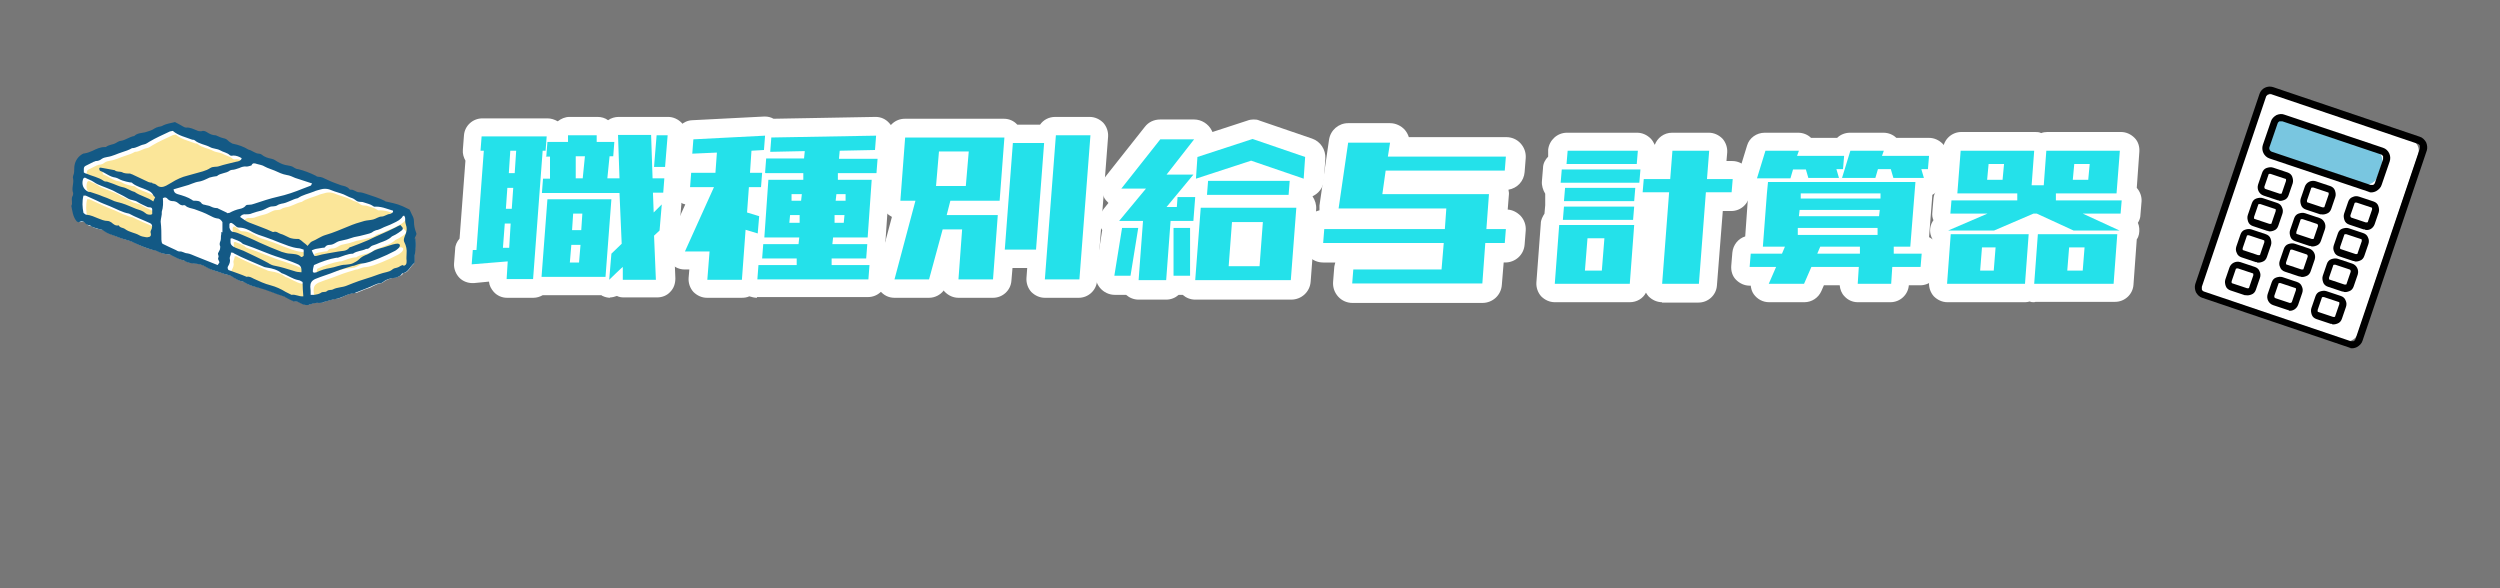 <?xml version="1.0" encoding="UTF-8"?>
<svg xmlns="http://www.w3.org/2000/svg" version="1.1" viewBox="0 0 680 160">
  <defs>
    <style>
      .cls-1 {
        fill: #135985;
      }

      .cls-2 {
        fill: #777;
      }

      .cls-3 {
        fill: #fff;
      }

      .cls-4 {
        fill: #fbe699;
      }

      .cls-5 {
        fill: #79c6e0;
      }

      .cls-6 {
        fill: #24e1ea;
      }
    </style>
  </defs>
  <!-- Generator: Adobe Illustrator 28.7.1, SVG Export Plug-In . SVG Version: 1.2.0 Build 142)  -->
  <g>
    <g id="e">
      <rect class="cls-2" x="0" y="0" width="680" height="160"/>
      <path class="cls-3" d="M112.4,65.1c0-.4.2-.9.3-1.3,0-.2,0-.4.2-.5,0,0,0,0,0,0-.3-.9-.5-1.8-.5-2.9,0-.6-.2-1.1-.4-1.6-.2-.3-.3-.6-.5-.9,0-.2-.2-.3-.3-.5-2.7-1.3-3.3-1.4-5.3-1.9h-.6c-.3-.2-.6-.3-.9-.4-1.2-.6-2.4-1-3.6-1.4-.5-.2-.9-.3-1.4-.5-.5-.2-1.1-.4-1.7-.4s-.8-.2-1.2-.4c-.3-.2-.6-.3-1-.3s-.1,0-.2,0c-.2,0-.4-.2-.5-.3-.4-.5-1-.6-1.6-.8-.2,0-.3,0-.5-.1-1.3-.4-2.7-1-4.2-1.7h-.2c-.5-.3-1-.6-1.5-.6h-.1c-.3,0-.7-.2-.9-.3-1.6-.8-3.2-1.4-4.7-1.8-.3,0-.8-.2-1.1-.4-.4-.3-.9-.5-1.6-.6-.9-.1-1.9-.5-2.8-1h-.2c-.4-.4-.9-.6-1.4-.7-1-.2-2.1-.5-2.9-1.3,0,0-.3-.2-.5-.2-.6,0-1.1-.3-1.6-.5-.4-.2-.9-.5-1.4-.5-1.1-.7-2.5-1.2-4.1-1.6-.3,0-.5-.2-.8-.4h0c-.2-.2-.3-.3-.5-.5-.3-.2-.6-.5-.9-.6h-.1c-.8-.3-1.7-.5-2.4-.9h-.2c-.8,0-1.5-.4-2.2-.8h-.2c-.3-.3-.6-.4-.9-.4s-.3,0-.4,0c0,0-.2,0-.3,0-.3,0-.7-.1-.9-.2-.2,0-.4-.2-.6-.3-.7-.3-1.3-.6-2.1-.6h-.3c-.3,0-.5-.1-.8-.3h-.1c-.5-.3-1.1-.6-1.6-.9l-.5-.3c-.3,0-.5.1-.8.2-.8.2-1.7.3-2.5.8-.2.1-.5.2-.7.2-.1,0-.3,0-.4,0h-.2c-.3.1-.6.2-.8.4-.8.6-1.8.9-2.8,1.1-.2,0-.5.1-.8.2-.8.1-1.5.2-2,.8h0s0,0,0,0c-.6.1-1.2.4-1.7.6-.6.3-1.2.5-1.8.7-.5,0-.9.3-1.4.6-.4.2-.8.3-1.2.5-.5.1-1,.3-1.4.7-.1.1-.4.1-.6.1-1.1,0-2.2.5-3.1,1-.8.4-1.5.6-2.2.7-.6,0-.9.4-1.2.7-.9.9-1.4,2-1.5,3.3v.3c0,.6,0,1.2-.3,1.7,0,.2-.1.5,0,.8,0,.5,0,1.1,0,1.6-.1.7-.2,1.4,0,2.1.1.2,0,.6-.1.8-.3.4-.2.8-.2,1.3,0,.5,0,1-.2,1.4,0,.3.1.7.2,1,.2,1,.4,2,1,2.9.2.3.4.4.5.4s.2,0,.4,0c.2,0,.4-.1.6-.1.3,0,.6.1.9.4.4.5.8.8,1.3.8h.2s0,0,0,0c.4.4,1,.5,1.5.7.4,0,.7.2,1.1.3,0,0,.2,0,.3,0,.2,0,.4,0,.5.2.8.6,1.7.9,2.7,1.3l.5.2c1,.4,2.3.9,3.6,1.2.5.2,1,.3,1.5.6,1.8.9,3.5,1.6,5.2,2,0,0,.2,0,.2,0,.3,0,.6.1.9.3.8.5,1.8.8,3.1.9.3,0,.8.2,1.1.4.4.2.7.4,1.2.6.2,0,.5.2.7.3.4.2.8.3,1.2.3h0s0,0,0,0c.7.6,1.6.7,2.6.8h.3c1,.2,2.1.3,3.1,1,.9.6,1.9.9,2.8,1.2.5.1.9.3,1.3.4.6.2,1.2.5,1.9.6.5,0,.9.4,1.4.6,0,0,.2.1.3.2,0,0,.2.1.3.2h0c.5.3,1,.6,1.6.7.3,0,.7.2.9.3,1,.7,2.2,1.1,3.5,1.3,1.5.3,2.9.9,4.2,1.4.9.3,1.8.7,2.8,1,.2,0,.4.2.7.3.4.2.9.4,1.3.7l.8.4c0,0,.2,0,.3,0,.6,0,1.1.2,1.6.5.2.1.5.2.7.3.4.2.8.2,1.1.2s.5,0,.8-.2c.7-.3,1.4-.4,2.1-.4s.2,0,.4,0h0c.3,0,.5,0,.8-.1h.2c.4-.2.8-.3,1.2-.4.8-.2,1.6-.5,2.4-.6.8,0,1.5-.4,2.1-.7.4-.2.8-.3,1.2-.5.4-.1.8-.2,1.1-.3.1,0,.2,0,.4,0,.2,0,.3,0,.5,0,.4-.2.8-.3,1.2-.5.7-.3,1.4-.6,2.1-.8.5-.1.9-.4,1.3-.6.7-.3,1.4-.7,2.3-.8.2,0,.3-.2.5-.3.8-.6,1.8-1,3-1.2.6,0,1.1-.3,1.6-.5.2,0,.3-.2.5-.3.3-.2,0-.4.3-.4,1.1-.2,1.5-.9,2-1.6.2-.3.5-.6.8-.9l.2-.3c0-.2,0-.3,0-.5,0-.4,0-.8,0-1.2.1-1.3.4-2.9.2-4.6-.2,0-.3-.2-.3-.3h0Z"/>
      <path class="cls-4" d="M111.1,71.7c0,.7-.2,1.1-.9,1.4-.7.2-.6.5-1.3.7-.5.1-1,.2-1.4.6-.4.3-.9.5-1.4.6-1.4.3-2.7.8-4.1,1.3-1.1.4-2.3.7-3.4,1.1s-2.2.8-3.4,1.3c-1.2.5-2.5.4-3.7,1-.5.3-1.2,0-1.7.5-.5.4-1.1,0-1.7.5-.5.3-1.1.4-1.7.5-.3,0-.6,0-1,0,0-.8,0-1.5-.1-2.2,0-1,.3-1.6,1.3-2.1,1.9-.8,3.8-1.3,5.7-2.1,1.5-.6,3-1,4.6-1.5,0,0,0,0,.2,0,.7-.2,1.3-.5,1.9-.6,1.8-.1,3.3-.8,4.9-1.4,1.5-.6,3-1.3,4.5-2.1.3-.2.6-.4.9-.7.3-.3.5-.8.3-1-.2-.2-.5-.3-.8-.2,0,0-.2,0-.2,0-1.2.2-2.3.7-3.4,1s-2.3.6-3.3,1.3c-.5.3-1,.6-1.6.8-.7.3-1.2.6-1.7,1.1-.5.5-1.1.8-1.7,1.1s-1.3.3-2,.4c-.8,0-1.5.2-2.2.4-.7.2-1.3.4-2,.5-1.3.2-2.6.6-3.8,1.2,0,0-.2,0-.2,0-.4.2-.8,0-.7-.5,0-.5.2-1,.3-1.5,1.9-.9,4.3-1.7,6.1-2,.2,0,.3,0,.4,0,1.3-.4,2.7-1.1,4.1-1.1,1.1-.8,2.4-.7,3.6-1.3.8.1,1.1-.7,1.7-.9.7-.2,1.4-.5,2.1-.8,1.1-.4,2.3-.8,3.2-1.7.3-.2.7-.3,1-.5.5-.3,1-.6,1.5-1,.3-.2.6-.5.4-.9-.1-.2-.4-.4-.6-.7-.5.2-1,.5-1.4.7l-.6-1.3c.5-.2,1-.5,1.5-.8.3-.2.6-.5.8-.7.2-.2.2-.6.7-.5,0,.2.2.4.2.6,0,.6,0,1.2.2,1.8.3.8.3,1.6,0,2.4-.3.8-.8,1.7-.4,2.4.5,1,.7,2,.6,3,0,.7-.1,1.3,0,2h0Z"/>
      <path class="cls-4" d="M107.6,61.6l.6,1.3c-1.4.7-2.7,1.3-4.1,1.9-1.1.5-2.2,1-3.2,1.5-1.6.7-3.2,1.3-4.8,1.9-.1,0-.3,0-.4.2-.8,1-1.9.8-2.9,1-2,.4-4,.6-6,1.2-.5.1-.6,0-.8-.4-.2-.3-.3-.7-.5-1.1.4-.2.8-.3,1.1-.4.6-.1,1.2-.2,1.8-.3.3,0,.7,0,.8-.3.3-.4.8-.5,1.2-.5.5,0,1-.2,1.5-.5.3-.2.7-.4,1-.5.7-.2,1.5-.3,2.2-.5.7-.2,1.3-.4,1.9-.6,1-.2,2.1-.4,3.1-.7.7-.2,1.5-.3,2.1-.8.2-.2.5-.2.8-.4,0,0,.2,0,.2,0,.3-.1.7-.2,1.1-.4,1.1-.6,2.3-.9,3.4-1.5h0Z"/>
      <path class="cls-4" d="M107.9,58.5s0,.3,0,.4c-.2.2-.5.4-.8.5-.8,0-1.5.7-2.3.7-.8,0-1.5.6-2.3.8-.8.2-1.6.2-2.4.4-1.5.4-3,.9-4.4,1.5-2,.8-4,1.7-6.1,2.3-1.4.4-2.5,1.3-3.8,1.8-.4.2-.6.6-1,1-.4-.4-.8-.7-1.2-1-.3-.3-.7-.6-1.2-.9-.9,0-2,0-2.9-.5-.7-.3-1.3-.7-2.1-.9-.6-.2-1.2-.8-1.9-.5,0,0-.2,0-.2,0-2.1-1-4.3-1.7-6.5-2.6-.8-.3-1.5-.9-2.4-1.5.4-.6,1-.8,1.5-.7.6,0,1.2,0,1.8-.3.8-.3,1.6-.5,2.4-.7.8-.2,1.5-.7,2.3-1,.7-.3,1.5,0,2.2-.5.3-.2.7-.3,1.1-.4,1.6-.2,2.9-1.2,4.4-1.5,1.3-.9,2.9-1.2,4.4-1.8.6-.3,1.3-.4,1.9-.6.7-.2,1.5-.2,2.2,0,1,.4,2.1.8,3.2,1.1,1.1.3,2,1,3.1,1.3.6.2,1,.7,1.5.9.5.2,1.2,0,1.8.3.8.3,1.6.4,2.3.9.2.2.6.3.8.2,1,0,1.9.2,2.8.5.6.2,1.3.4,1.9.6h0Z"/>
      <path class="cls-3" d="M84.8,49.8c-.2.2-.2.5-.4.6-.7.3-1.4.5-2.1.8-2.2.9-4.5,1.7-6.8,2.2-2.2.5-4.3,1.2-6.4,1.9-.5.2-1,.3-1.5.3-.4,0-.8,0-1,.4-.4.4-.9.6-1.4.7-1,.2-2,.6-2.9,1.1-.1,0-.3,0-.5.1-.7-.3-1.4-.7-2.1-1-.1,0-.3-.2-.4-.2-.6,0-1.1-.1-1.7-.4-.5-.3-1.1-.3-1.7-.5-.3,0-.7-.2-.8-.3-.5-.8-1.2-.8-2-.8-.2,0-.5,0-.6-.2-1.2-.8-2.6-1.2-4-1.6-.7-.2-1-.6-1.1-1.3,1.4-.4,2.7-.8,4.1-1.2.6-.2,1.2-.5,1.9-.7.6-.2,1.2-.2,1.7-.4.7-.2,1.4-.6,2.1-.9.6-.2,1.3-.3,2-.4,1-.9,2.5-.7,3.5-1.5.2-.1.4-.2.6-.2.7,0,1.3-.3,1.9-.5.6-.3,1.3-.5,2-.4.4,0,.9-.2,1.3-.3.3-.8.9-.6,1.5-.4.7.2,1.5.3,2.1.7.9.5,1.8.7,2.7,1.1,1.1.5,2.1,1,3.3,1.2.8.1,1.6.5,2.3.8,1.5.5,3,1,4.6,1.5h0Z"/>
      <path class="cls-4" d="M83.5,81.4c0,0,0,.1-.1.2-1.1.1-2-.6-3.1-.4-.5-.3-1.1-.5-1.6-.8-1.3-.8-2.6-1.4-4.1-1.8-1.6-.4-3.1-1.1-4.6-1.8-.6-.3-1.2-.7-1.9-.5-1.6-.7-3.2-1.2-4.8-1.8-.3,0-.5-.7-.3-1,.4-.7.7-1.3.5-2.1-.1-.6.4-1.1.3-1.7.4,0,.7,0,.8.2,2.6,1.4,5.3,2.4,8,3.6.3.2.7.2,1.1.3,1.4.2,2.8.6,3.9,1.5,1.6.5,2.9,1.6,4.6,1.9.3,0,.7.3,1.1.5,0,1.3.1,2.6.2,3.8h0Z"/>
      <path class="cls-4" d="M83.4,68.8c0,.6,0,1.1,0,1.6,0,.2-.6.5-.7.4-.8-.7-1.8-.7-2.8-.8-.9,0-1.6-.3-2.4-.5-2.1-.8-4.2-1.7-6.2-2.6-1.6-.8-3.1-1.4-4.7-2.1-.7-.3-1.4-.6-2.1-.7-.7,0-1-.5-1.2-1.2,0-.3,0-.6,0-.9,0-.3.4-.5.7-.3.3.2.6.4.9.7.3.3.6.5,1,.5,1.4,0,2.6.6,3.8,1.3,1,.6,2.1.9,3.1,1.2,1.4.5,2.8,1,4.2,1.6,1.6.6,3.2,1.3,4.9,1.5.5,0,1,.2,1.6.4h0Z"/>
      <path class="cls-4" d="M83.2,74.5c0,.2,0,.3,0,.5-.3,0-.6.1-.9,0-.6,0-1.2-.2-1.8-.4-1.6-.5-3.2-1-4.8-1.3-.7-.1-1.3-.4-1.9-.8-2.2-1.2-4.4-2.2-6.7-3.3-.9-.4-1.8-.6-2.7-1.1-.5-.3-.8-.7-.8-1.2v-1c.2,0,.4-.2.6,0,.9.4,1.9.6,2.6,1.3.2.2.4.2.6.3,3.3,1.1,6.4,2.6,9.7,3.6,1.5.5,3,1,4.4,1.6.9.3,1.4.8,1.4,1.8h0Z"/>
      <path class="cls-4" d="M66.5,43.8c0,0,0,.1,0,.2-.3.6-.9.7-1.5.8-1.5.4-3.1.7-4.6,1.2-.8.3-1.6,0-2.4.5-.6.4-1.3.7-2,.9-1.4.4-2.9.8-4.3,1.2-1.3.3-2.9,1-4.3,1.9-.5.3-.9.5-1.4.8-.8.4-1.7.6-2.5-.1-.3-.3-.8-.5-1.2-.5-.8,0-1.3-.3-1.9-.6-1.2-.6-2.4-1.1-3.6-1.7-.2,0-.4-.2-.6-.2-.8,0-1.5,0-2.2-.4-.6-.2-1.4,0-1.9-.5-1.2-.2-2.5-.5-3.8-.7-.1,0-.3,0-.4.1,0,.3,0,.7.3.8,1.4.5,2.5,1.6,4.1,1.8.6.1,1.2.6,1.8.8.7.2,1.3.4,2,.5.3,0,.6,0,.8.3,1.2.9,2.6,1.2,3.9,1.8.7.3,1.3.6,1.7,1.4,0,.2.3.3.5.6-.2.3-.3.6-.5,1.1-1.6-1.2-3.6-1.5-5.1-2.6-1.2-.3-2.1-1.1-3.3-1.3-.9-.2-1.7-.6-2.5-.9-.6-.2-1.1-.4-1.7-.6-.3,0-.6,0-.9-.2-1.4-1-3.2-1.3-4.8-2-.2,0-.4-.2-.6-.3,0-.3,0-.6,0-.9,0-.4.1-.7.5-.9.7-.4,1.5-.7,2.2-1.1.2,0,.4-.2.6-.2.6,0,1.1-.2,1.6-.6.4-.3,1-.4,1.5-.5,1.4-.2,2.7-.9,4-1.3.9-.3,1.9-.6,2.7-1.1,1.2,0,2.1-.8,3.2-1,.6-.1,1.1-.5,1.6-.8,1.7-1,3.5-1.8,5.2-2.6.3-.2.7-.2,1.1-.3,1.5,1.3,3.5,1.7,5.3,2.4.2,0,.5,0,.7.2,1.2,1,2.8,1.1,4.1,1.8.9.5,1.9.4,2.8.9.8.5,1.9.6,2.6,1.3.2.2.6.2.9.1.9,0,1.6.3,2.3.7h0Z"/>
      <path class="cls-3" d="M60.2,60.3v2.8c0,.4,0,.7-.1,1.1,0,.5,0,1.1-.2,1.5-.2.5-.2.9,0,1.3,0,.3,0,.6-.1.9-.1.3-.4.7-.5,1s.3.7.1,1.1c-.2.4,0,.7.2,1.1.2.3,0,.4-.4,1-2-.8-4-1.6-6-2.4-.8-.3-1.5-.7-2.3-.8-.7,0-1.3-.6-2.1-.5-.3,0-.7-.2-1-.4-1.2-.5-2.3-1.1-3.6-1.7-.2-.2-.3-.7-.3-1.1,0-1.7,0-3.3-.2-4.9,0-.9.4-1.8.3-2.7.4-1.2.4-2.5.3-3.7.5-.3.8-.2,1.1,0,.4.5.9.8,1.5.8.5,0,1,.1,1.5.5.5.4.9.8,1.6.6.1,0,.3,0,.4.1.7.7,1.6.7,2.5,1,1.4.5,2.8,1,4.1,1.7.6.3,1.3.7,2,.8.7,0,1.1.4,1.5,1h0Z"/>
      <path class="cls-4" d="M42.4,57.8c0,.4,0,.9,0,1.3h0c0,0-.1.1-.1.2,0,0,0,0-.1,0-.5,0-1.1,0-1.5-.4-.8-.7-1.7-.9-2.6-1.2-1.3-.5-2.5-1.1-3.8-1.5-.9-.3-1.9-.4-2.8-.9-.8-.4-1.7-.7-2.5-1-1.1-.5-2.3-.8-3.4-1.2-.1,0-.3,0-.4,0-1.4-.6-2-2-1.5-3.5.1-.3.5-.5.7-.3.7.4,1.5.6,2.2,1.1.7.5,1.4.8,2.2,1.1.9.3,1.7.7,2.5,1,.8.3,1.4.8,2.2,1.1.8.4,1.6.8,2.4,1.3.8.5,1.9.4,2.7,1,.8.5,1.8.9,2.6,1.3.4.2,1.2-.1,1.3.6h0Z"/>
      <path class="cls-4" d="M41.8,61.8c.5.2.7.7.5,1.3-.1.4-.5.8-.3,1.3.1.4.1.8-.3,1-.3.1-.7.2-1.1.1-.6-.1-1.2-.2-1.7-.5-1.2-.7-2.7-.8-3.9-1.7-.5-.4-1.4-.3-1.7-1-.9.2-1.4-.3-2-.8-.3-.2-.7-.4-1-.4-1,0-1.8-.4-2.6-.7-1-.4-2-.9-3.2-1-.3,0-.5-.3-.8-.5-.3-1.5-.4-3.1,0-4.7.2,0,.4,0,.6,0,1,.5,2.1.9,3.1,1.4,1.1.6,2.3,1,3.5,1.5,1.7.7,3.4,1.7,5.2,2,1.8,1,3.8,1.7,5.7,2.6h0Z"/>
      <path class="cls-1" d="M112.8,65.1c-.1-.6.7-1.2.4-1.8-.4-1-.6-2-.6-3.1,0-.6-.2-1.2-.5-1.7-.2-.5-.5-1-.7-1.5-3-1.5-3.4-1.5-6-2.1-.3,0-.6-.1-.8-.3-1.6-.8-3.4-1.3-5.1-1.9-.6-.2-1.2-.4-1.8-.4-.9,0-1.4-.8-2.3-.7-.1,0-.3,0-.4-.2-.6-.7-1.4-.8-2.2-1-1.4-.5-2.8-1-4.2-1.7-.6-.3-1.2-.6-1.9-.6-.3,0-.6-.1-.8-.3-1.6-.8-3.2-1.4-4.8-1.8-.4,0-.8-.2-1.1-.4-.5-.4-1.1-.5-1.7-.6-1-.1-1.9-.5-2.8-1-.5-.3-1-.7-1.6-.8-1-.2-2-.5-2.8-1.2-.2-.1-.4-.2-.6-.2-1.1,0-1.9-.9-2.9-1.1-1.3-.8-2.7-1.3-4.2-1.6-.3,0-.5-.3-.8-.4-.5-.3-.9-.9-1.4-1-.9-.2-1.7-.5-2.5-.9-1,0-1.7-.4-2.5-.9-.5-.3-.9-.4-1.5-.2-.3,0-.7,0-1.1-.2-1-.4-1.9-.9-3-.8-.3,0-.6-.2-.8-.3-.7-.4-1.4-.8-2.2-1.2-1.1.3-2.3.4-3.4,1-.3.2-.7.2-1.1.3-.3.1-.7.2-1,.4-.8.6-1.8.8-2.7,1.1-1,.2-2.1.2-2.9,1-1.3.2-2.3,1.1-3.6,1.3-.5,0-1,.4-1.4.6-.8.5-1.9.4-2.7,1.1,0,0-.3,0-.4,0-1.1,0-2.2.5-3.2,1-.7.3-1.4.6-2.1.7-.6,0-1,.4-1.4.7-1,.9-1.5,2.1-1.5,3.4,0,.7,0,1.3-.3,2-.1.3-.1.6,0,.9.2,1.3-.5,2.5,0,3.8,0,.2,0,.5-.1.7-.6.9.1,2-.4,2.8.3,1.4.4,2.8,1.3,4,.3.4.6.6,1.1.3.5-.2.9-.1,1.2.2.4.5.9.8,1.5.8.8.7,1.8.7,2.7,1.1.3.1.6,0,.9.3,1,.8,2.1,1.1,3.2,1.5,1.2.5,2.4.9,3.6,1.2.5.2,1,.3,1.5.6,1.7.8,3.4,1.5,5.2,2,.4,0,.8.2,1.1.3,1,.6,2,.8,3.2.9.3,0,.7.2,1,.4.4.2.8.4,1.2.6.6.2,1.2.6,1.9.6.9.7,1.9.8,3,.9,1,.1,2.1.3,3,.9s1.9.9,2.9,1.2c1.1.3,2.1.8,3.2,1,.6.1,1.1.5,1.6.8.7.4,1.3.8,2,.9.3,0,.6.2.8.3,1.1.7,2.3,1.1,3.6,1.4,2.4.6,4.7,1.7,7,2.4.2,0,.4.2.6.3.7.4,1.5.8,2.2,1.1,1-.2,1.7.5,2.5.8.7.2,1.3.3,2,0,.8-.3,1.6-.5,2.4-.4.4,0,.7,0,1.1-.2,1.2-.3,2.3-.7,3.5-.9,1.2-.2,2.2-.8,3.3-1.2.3-.1.7-.2,1.1-.3.3,0,.6,0,.9-.2,1.1-.4,2.2-.9,3.3-1.3,1.2-.4,2.2-1.2,3.6-1.3.2,0,.4-.2.6-.3.8-.7,1.9-1,2.9-1.1.6,0,1.2-.3,1.7-.6.5-.2.3-.6.8-.7,1-.2,1.5-.9,2.1-1.7.3-.4.7-.8,1.1-1.2,0-.6,0-1.2,0-1.8.2-1.7.5-3.3.1-4.9h0ZM41.3,62.1c-.1.4-.5.8-.3,1.3.1.4.1.8-.3,1-.3.1-.7.2-1.1.1-.6-.1-1.2-.2-1.7-.5-1.2-.7-2.7-.8-3.9-1.7-.5-.4-1.4-.3-1.7-1-.9.2-1.4-.3-2-.8-.3-.2-.7-.4-1-.4-1,0-1.8-.4-2.6-.7-1-.4-2-.9-3.2-1-.3,0-.5-.3-.8-.5-.3-1.5-.4-3.1,0-4.7.2,0,.4,0,.6,0,1,.5,2.1.9,3.1,1.4,1.1.6,2.3,1,3.5,1.5,1.7.7,3.4,1.7,5.2,2,1.8,1,3.8,1.7,5.7,2.6.5.2.7.7.5,1.3h0ZM41.3,58.2h0c0,0-.1,0-.1.2,0,0,0,0,0,0,0,0,0,.1,0,0,0,0,0,0-.1,0-.5,0-1.1,0-1.5-.4-.8-.7-1.7-.9-2.6-1.2-1.3-.5-2.5-1.1-3.8-1.5-.9-.3-1.9-.4-2.8-.9-.8-.4-1.7-.7-2.5-1-1.1-.5-2.3-.8-3.4-1.2-.1,0-.3,0-.4,0-1.4-.6-2-2-1.5-3.5.1-.3.5-.5.7-.3.7.4,1.5.6,2.2,1.1.7.5,1.4.8,2.2,1.1.9.3,1.7.7,2.5,1,.8.3,1.5.8,2.2,1.1.8.4,1.6.8,2.4,1.3.8.5,1.9.4,2.7,1,.8.5,1.8.9,2.6,1.3.4.2,1.2-.1,1.3.6,0,.4,0,.9,0,1.3h0ZM41.4,49.7c-.8,0-1.3-.3-1.9-.6-1.2-.6-2.4-1.1-3.6-1.7-.2,0-.4-.2-.6-.2-.8,0-1.5,0-2.2-.4-.6-.2-1.4,0-1.9-.5-1.2-.2-2.5-.5-3.8-.7-.1,0-.3,0-.4.1,0,.3,0,.7.3.8,1.4.5,2.5,1.6,4.1,1.8.6.1,1.2.6,1.9.8.7.2,1.3.4,2,.5.3,0,.6,0,.8.3,1.2.9,2.6,1.2,3.9,1.8.7.3,1.3.6,1.7,1.4,0,.2.3.3.5.6-.2.3-.3.6-.5,1.1-1.6-1.2-3.6-1.5-5.1-2.6-1.2-.3-2.1-1.1-3.3-1.3-.9-.2-1.7-.6-2.5-.9-.6-.2-1.1-.4-1.7-.6-.3,0-.6,0-.9-.2-1.4-1-3.2-1.3-4.8-2-.2,0-.4-.2-.6-.3,0-.3,0-.6,0-.9,0-.4.1-.7.5-.9.7-.4,1.5-.7,2.2-1.1.2,0,.4-.2.6-.2.6,0,1.1-.2,1.6-.6.4-.3,1-.4,1.5-.5,1.4-.2,2.7-.9,4-1.3.9-.3,1.9-.6,2.7-1.1,1.2,0,2.1-.8,3.2-1,.6-.1,1.1-.5,1.6-.8,1.7-1,3.5-1.8,5.2-2.6.3-.2.7-.2,1.1-.3,1.5,1.3,3.5,1.7,5.3,2.4.2,0,.5,0,.7.2,1.2,1,2.8,1.1,4.1,1.8.9.5,1.9.4,2.8.9.8.5,1.9.6,2.6,1.3.2.2.6.2.9.1.9,0,1.6.3,2.3.7,0,0,0,.1,0,.2-.3.6-.9.7-1.5.8-1.5.4-3.1.7-4.6,1.2-.8.3-1.6,0-2.4.5-.6.4-1.3.7-2,.9-1.4.4-2.9.8-4.3,1.2-1.3.3-2.9,1-4.3,1.9-.5.3-.9.5-1.4.8-.8.4-1.7.6-2.5-.1-.3-.3-.8-.5-1.2-.5h0ZM60.2,63.1c0,.4,0,.7-.1,1.1,0,.5,0,1.1-.2,1.5-.2.5-.2.9,0,1.3,0,.3,0,.6-.1.9-.1.3-.4.7-.5,1s.3.7.1,1.1c-.2.4,0,.7.2,1.1.2.3,0,.4-.4,1-2-.8-4-1.6-6-2.4-.8-.3-1.5-.7-2.3-.8-.7,0-1.3-.6-2.1-.5-.3,0-.7-.2-1-.4-1.2-.5-2.3-1.1-3.6-1.7-.2-.2-.3-.7-.3-1.1,0-1.7,0-3.3-.2-4.9,0-.9.4-1.8.3-2.7.4-1.2.4-2.5.3-3.7.5-.3.8-.2,1.1,0,.4.5.9.8,1.5.8.5,0,1,.1,1.5.5.5.4.9.8,1.6.6.1,0,.3,0,.4.1.7.7,1.6.7,2.5,1,1.4.5,2.8,1,4.1,1.7.6.3,1.3.7,2,.8.7,0,1.1.4,1.5,1v2.8h0ZM61.6,57.8c-.7-.3-1.4-.7-2.1-1-.1,0-.3-.2-.4-.2-.6,0-1.1-.1-1.7-.4-.5-.3-1.1-.3-1.7-.5-.3,0-.7-.2-.8-.3-.5-.8-1.2-.8-2-.8-.2,0-.5,0-.6-.2-1.2-.8-2.6-1.2-4-1.6-.7-.2-1-.6-1.1-1.3,1.4-.4,2.7-.8,4.1-1.2.6-.2,1.2-.5,1.9-.7.6-.2,1.2-.2,1.7-.4.7-.2,1.4-.6,2.1-.9.6-.2,1.3-.3,2-.4,1-.9,2.5-.7,3.5-1.5.2-.1.4-.2.6-.2.7,0,1.3-.3,2-.5.6-.3,1.3-.5,2-.4.4,0,.9-.2,1.3-.3.3-.8.9-.6,1.5-.4.7.2,1.5.3,2.1.7.9.5,1.8.7,2.7,1.1,1.1.5,2.1,1,3.3,1.2.8.1,1.6.5,2.3.8,1.5.5,3,1,4.6,1.5-.2.2-.2.5-.4.6-.7.3-1.4.5-2.1.8-2.2.9-4.5,1.7-6.8,2.2-2.2.5-4.3,1.2-6.4,1.9-.5.2-1,.3-1.5.3-.4,0-.8,0-1,.4-.4.4-.9.6-1.4.7-1,.2-2,.6-2.9,1.1-.1,0-.3,0-.5.1h0ZM81.8,69.8c-.8-.7-1.8-.7-2.8-.8-.9,0-1.6-.3-2.4-.5-2.1-.8-4.2-1.7-6.2-2.6-1.6-.8-3.1-1.4-4.7-2.1-.7-.3-1.4-.6-2.1-.7-.7,0-1-.5-1.2-1.2,0-.3,0-.6,0-.9,0-.3.4-.5.7-.3.3.2.6.4.9.7.3.3.6.5,1,.5,1.4,0,2.6.6,3.8,1.3,1,.5,2.1.9,3.1,1.2,1.4.5,2.8,1,4.2,1.6,1.6.6,3.2,1.3,4.9,1.5.5,0,1,.2,1.6.4,0,.6,0,1.1,0,1.6,0,.2-.6.5-.7.4h0ZM82.3,74c-.3,0-.6.1-.9,0-.6,0-1.2-.2-1.8-.4-1.6-.5-3.2-1-4.8-1.3-.7-.1-1.3-.4-1.9-.8-2.2-1.2-4.4-2.2-6.7-3.3-.9-.4-1.8-.6-2.7-1.1-.5-.3-.8-.7-.8-1.2v-1c.2,0,.4-.2.6,0,.9.4,1.9.6,2.6,1.3.2.2.4.2.6.3,3.3,1.1,6.4,2.6,9.7,3.6,1.5.5,3,1,4.4,1.6.9.3,1.4.8,1.4,1.8,0,.2,0,.3,0,.5h0ZM82.4,80.6c-1.1.1-2-.6-3.1-.4-.5-.3-1.1-.5-1.6-.8-1.3-.8-2.6-1.4-4.1-1.8-1.6-.4-3.1-1.1-4.6-1.8-.6-.3-1.2-.7-1.9-.5-1.6-.7-3.2-1.2-4.8-1.8-.3,0-.5-.7-.3-1,.4-.7.7-1.3.5-2.1-.1-.6.4-1.1.3-1.7.4,0,.7,0,.8.2,2.6,1.4,5.3,2.4,8,3.6.3.2.7.2,1.1.3,1.4.2,2.8.6,3.9,1.5,1.6.5,2.9,1.6,4.6,1.9.3,0,.7.3,1.1.5,0,1.3.1,2.6.2,3.8,0,0,0,.1-.1.2h0ZM83.7,66.9c-.4-.4-.8-.7-1.2-1-.3-.3-.7-.6-1.2-.9-.9,0-2,0-2.9-.5-.7-.3-1.3-.7-2.1-.9-.6-.2-1.2-.8-1.9-.5,0,0-.2,0-.2,0-2.1-1-4.3-1.7-6.5-2.6-.8-.3-1.5-.9-2.4-1.5.4-.6,1-.8,1.5-.7.6,0,1.2,0,1.8-.3.8-.3,1.6-.5,2.4-.7.8-.2,1.5-.7,2.3-1,.7-.3,1.5,0,2.2-.5.3-.2.7-.3,1.1-.4,1.6-.2,2.9-1.2,4.4-1.5,1.3-.9,2.9-1.2,4.4-1.8.6-.3,1.3-.4,1.9-.6.7-.2,1.5-.2,2.2,0,1,.4,2.1.8,3.2,1.1,1.1.3,2,1,3.1,1.3.6.2,1,.7,1.5.9.5.2,1.2,0,1.8.3.8.3,1.6.4,2.3.9.2.2.6.3.8.2,1,0,1.9.2,2.8.5.6.2,1.3.4,1.9.6,0,0,0,.3,0,.4-.2.2-.5.4-.8.5-.8,0-1.5.7-2.3.7-.8,0-1.5.6-2.3.8-.8.2-1.6.2-2.4.4-1.5.4-3,.9-4.4,1.5-2,.8-4,1.7-6.1,2.3-1.4.4-2.5,1.3-3.8,1.8-.4.2-.6.6-1,1h0ZM109.5,72.1c-.7.2-.8.5-1.5.7-.5.1-1,.2-1.4.6-.4.3-.9.5-1.4.6-1.4.3-2.7.8-4.1,1.3-1.1.4-2.3.7-3.4,1.1s-2.2.8-3.4,1.3c-1.2.5-2.5.4-3.7,1-.5.3-1.2,0-1.7.5-.5.4-1.1,0-1.7.5-.5.3-1.1.4-1.7.5-.3,0-.6,0-1,0,0-.8,0-1.5-.1-2.2,0-1,.3-1.6,1.3-2.1,1.9-.8,3.8-1.3,5.7-2.1,1.5-.6,3-1,4.6-1.5,0,0,0,0,.2,0,.7-.2,1.3-.5,1.9-.6,1.8-.1,3.3-.8,4.9-1.4,1.5-.6,3-1.3,4.5-2.1.3-.2.6-.4.9-.7.3-.3.5-.8.3-1-.2-.2-.5-.3-.8-.2,0,0-.2,0-.2,0-1.2.2-2.3.7-3.4,1s-2.3.6-3.3,1.3c-.5.3-1,.6-1.6.8-.7.3-1.2.6-1.7,1.1-.5.5-1.1.8-1.7,1.1s-1.3.3-2,.4c-.8,0-1.5.2-2.2.4-.7.2-1.3.4-2,.5-1.3.2-2.6.6-3.8,1.2,0,0-.2,0-.2,0-.4.2-.8,0-.7-.5,0-.5.2-1,.3-1.5,1.9-.9,4.3-1.7,6.1-2,.2,0,.3,0,.4,0,1.3-.4,2.7-1.1,4.1-1.1,1.1-.8,2.4-.7,3.6-1.3.8.1,1.1-.7,1.7-.9.7-.2,1.4-.5,2.1-.8,1.1-.4,2.3-.8,3.2-1.7.3-.2.7-.3,1-.5.5-.3,1-.6,1.5-1,.3-.2.6-.5.4-.9-.1-.2-.4-.4-.6-.7-.5.2-1,.5-1.4.7-1.4.7-2.7,1.3-4.1,1.9-1.1.5-2.2,1-3.2,1.5-1.6.7-3.2,1.3-4.8,1.9-.1,0-.3,0-.4.2-.8,1-1.9.8-2.9,1-2,.4-4,.6-6,1.2-.5.1-.6,0-.8-.4-.2-.3-.3-.7-.5-1.1.4-.2.8-.3,1.1-.4.6-.1,1.2-.2,1.8-.3.3,0,.7,0,.8-.3.3-.4.8-.5,1.2-.5.5,0,1-.2,1.5-.5.3-.2.7-.4,1-.5.7-.2,1.5-.3,2.2-.5.7-.2,1.3-.4,1.9-.6,1-.2,2.1-.4,3.1-.7.7-.2,1.5-.3,2.1-.8.2-.2.5-.2.8-.4,0,0,.2,0,.2,0,.3-.1.7-.2,1.1-.4,1.1-.6,2.3-.9,3.4-1.5.5-.2,1-.5,1.5-.8.3-.2.6-.5.8-.7.2-.2.2-.6.7-.5,0,.2.2.4.2.6,0,.6,0,1.2.2,1.8.3.8.3,1.6,0,2.4-.3.8-.8,1.7-.4,2.4.5,1,.7,2,.6,3,0,.7-.1,1.3,0,2,0,.7,0,1.1-.7,1.4h0Z"/>
      <rect class="cls-3" x="599.7" y="36.9" width="57.9" height="45" rx="3.2" ry="3.2" transform="translate(371.4 636.1) rotate(-71.4)"/>
      <path d="M639.3,94.6c-.1,0-.3,0-.4-.1l-39.9-13.5c-.7-.2-1.3-.8-1.7-1.5-.3-.7-.4-1.5-.2-2.2l17.5-51.8c.5-1.5,2.2-2.3,3.7-1.8l39.9,13.5c.7.2,1.3.8,1.7,1.5.3.7.4,1.5.2,2.2l-17.5,51.8c-.2.7-.8,1.3-1.5,1.7-.6.3-1.2.4-1.8.3ZM617.6,25.5c-.5,0-1,.2-1.2.7l-17.5,51.8c0,.3,0,.5,0,.8.1.2.3.4.6.5l39.9,13.5c.3,0,.5,0,.8,0,.2-.1.4-.3.5-.6l17.5-51.8c0-.3,0-.5,0-.8-.1-.2-.3-.4-.6-.5l-39.9-13.5s0,0-.2,0h0Z"/>
      <rect class="cls-5" x="627.7" y="25.7" width="10.1" height="31.6" rx="3.2" ry="3.2" transform="translate(391.1 627.8) rotate(-71.4)"/>
      <path d="M644.5,52.2c-.1,0-.3,0-.4-.1h0l-26.8-9c-1.5-.5-2.3-2.2-1.8-3.7l2.2-6.4c.2-.7.8-1.3,1.5-1.7.7-.3,1.5-.4,2.2-.1l26.8,9c1.5.5,2.3,2.2,1.8,3.7l-2.2,6.4c-.2.7-.8,1.3-1.5,1.7-.6.3-1.2.4-1.8.3ZM644.7,50.3c.3,0,.5,0,.8,0,.2-.1.4-.3.5-.6l2.2-6.4c0-.3,0-.5,0-.8-.1-.2-.3-.4-.6-.5l-26.8-9c-.3,0-.5,0-.8,0-.2.1-.4.3-.5.6l-2.2,6.4c-.2.5.1,1.1.7,1.3l26.8,9h0Z"/>
      <path d="M619.9,54.5c-.1,0-.2,0-.3,0h0l-3.9-1.3c-1.2-.4-1.9-1.7-1.5-3l1.1-3.2c.2-.6.6-1.1,1.2-1.3s1.2-.3,1.8-.1l3.9,1.3c.6.2,1.1.6,1.3,1.2s.3,1.2.1,1.8l-1.1,3.2c-.2.6-.6,1.1-1.2,1.3-.5.2-1,.3-1.5.2h0ZM620.1,52.7c.2,0,.3,0,.4,0,0,0,.2-.1.2-.3l1.1-3.2c0-.2,0-.3,0-.4s-.1-.2-.3-.2l-3.9-1.3c-.2,0-.3,0-.4,0s-.2.1-.2.3l-1.1,3.2c0,.2,0,.5.3.6l3.9,1.3h0Z"/>
      <path d="M631.4,58.3c-.1,0-.2,0-.3,0l-3.9-1.3c-.6-.2-1.1-.6-1.3-1.2s-.3-1.2-.1-1.8l1.1-3.2c.4-1.2,1.7-1.9,3-1.5l3.9,1.3c.6.2,1.1.6,1.3,1.2s.3,1.2.1,1.8l-1.1,3.2c-.2.6-.6,1.1-1.2,1.3-.5.2-1,.3-1.5.2ZM629.1,51c-.1,0-.2,0-.3,0,0,0-.2.1-.2.3l-1.1,3.2c0,.2,0,.3,0,.4s.1.2.3.2l3.9,1.3c.2,0,.3,0,.4,0s.2-.1.2-.3l1.1-3.2c0-.2,0-.3,0-.4s-.1-.2-.3-.2l-3.9-1.3s0,0,0,0h0Z"/>
      <path d="M643.2,62.4c-.1,0-.2,0-.3,0l-3.9-1.3c-.6-.2-1.1-.6-1.3-1.2s-.3-1.2-.1-1.8l1.1-3.2c.2-.6.6-1.1,1.2-1.3.6-.3,1.2-.3,1.8-.1l3.9,1.3c.6.2,1.1.6,1.3,1.2s.3,1.2.1,1.8l-1.1,3.2c-.4,1.1-1.5,1.8-2.6,1.5ZM640.9,55.1c-.1,0-.2,0-.3,0,0,0-.2.1-.2.3l-1.1,3.2c0,.2,0,.5.3.6l3.9,1.3c.2,0,.3,0,.4,0,0,0,.2-.1.2-.3l1.1-3.2c0-.2,0-.3,0-.4s-.1-.2-.3-.2l-3.9-1.3s0,0,0,0h0Z"/>
      <path d="M617,62.8c-.1,0-.2,0-.3,0l-3.9-1.3c-.6-.2-1.1-.6-1.3-1.2s-.3-1.2-.1-1.8l1.1-3.2c.2-.6.6-1.1,1.2-1.3s1.2-.3,1.8-.1l3.9,1.3c.6.2,1.1.6,1.3,1.2.3.6.3,1.2.1,1.8l-1.1,3.2c-.2.6-.6,1.1-1.2,1.3-.5.2-1,.3-1.5.2h0ZM614.7,55.5c-.1,0-.2,0-.3,0,0,0-.2.1-.2.3l-1.1,3.2c0,.2,0,.3,0,.4s.1.2.3.2l3.9,1.3c.2,0,.3,0,.4,0s.2-.1.2-.3l1.1-3.2c0-.2,0-.3,0-.4s-.1-.2-.3-.2l-3.9-1.3s0,0,0,0h0Z"/>
      <path d="M628.5,66.9c-.1,0-.2,0-.3,0l-3.9-1.3c-.6-.2-1.1-.6-1.3-1.2s-.3-1.2-.1-1.8l1.1-3.2c.2-.6.6-1.1,1.2-1.3s1.2-.3,1.8-.1l3.9,1.3c1.2.4,1.9,1.7,1.5,3l-1.1,3.2c-.2.6-.6,1.1-1.2,1.3-.5.2-1,.3-1.5.2ZM626.2,59.6c-.1,0-.2,0-.3,0,0,0-.2.1-.2.3l-1.1,3.2c0,.2,0,.3,0,.4s.1.2.3.2l3.9,1.3c.2,0,.3,0,.4,0s.2-.1.2-.3l1.1-3.2c0-.2,0-.5-.3-.6l-3.9-1.3s0,0,0,0h0Z"/>
      <path d="M640.4,71c-.1,0-.2,0-.3,0l-3.9-1.3c-.6-.2-1.1-.6-1.3-1.2-.3-.6-.3-1.2-.1-1.8l1.1-3.2c.2-.6.6-1.1,1.2-1.3s1.2-.3,1.8-.1l3.9,1.3c.6.2,1.1.6,1.3,1.2.3.6.3,1.2.1,1.8l-1.1,3.2c-.2.6-.6,1.1-1.2,1.3-.5.2-1,.3-1.5.2h0ZM638.1,63.7c-.1,0-.2,0-.3,0,0,0-.2.1-.2.3l-1.1,3.2c0,.2,0,.3,0,.4,0,0,.1.2.3.2l3.9,1.3c.2,0,.3,0,.4,0s.2-.1.2-.3l1.1-3.2c0-.2,0-.3,0-.4,0,0-.1-.2-.3-.2l-3.9-1.3s0,0,0,0h0Z"/>
      <path d="M613.9,71.3c-.1,0-.2,0-.3,0l-3.9-1.3c-.6-.2-1.1-.6-1.3-1.2-.3-.6-.3-1.2-.1-1.8l1.1-3.2c.2-.6.6-1.1,1.2-1.3s1.2-.3,1.8-.1l3.9,1.3c.6.2,1.1.6,1.3,1.2s.3,1.2.1,1.8l-1.1,3.2c-.2.6-.6,1.1-1.2,1.3-.5.2-1,.3-1.5.2h0ZM611.6,64c-.1,0-.2,0-.3,0,0,0-.2.1-.2.3l-1.1,3.2c0,.2,0,.3,0,.4s.1.2.3.2l3.9,1.3c.2,0,.3,0,.4,0s.2-.1.2-.3l1.1-3.2c0-.2,0-.3,0-.4s-.1-.2-.3-.2l-3.9-1.3s0,0,0,0h0Z"/>
      <path d="M625.7,75.2c-.1,0-.2,0-.3,0l-3.9-1.3c-.6-.2-1.1-.6-1.3-1.2-.3-.6-.3-1.2-.1-1.8l1.1-3.2c.2-.6.6-1.1,1.2-1.3s1.2-.3,1.8-.1l3.9,1.3c1.2.4,1.9,1.7,1.5,3l-1.1,3.2c-.2.6-.6,1.1-1.2,1.3-.5.2-1,.3-1.5.2ZM623.4,67.9c-.1,0-.2,0-.3,0,0,0-.2.1-.2.3l-1.1,3.2c0,.2,0,.3,0,.4s.1.2.3.2l3.9,1.3c.2,0,.3,0,.4,0s.2-.1.2-.3l1.1-3.2c0-.2,0-.5-.3-.6l-3.9-1.3s0,0,0,0h0Z"/>
      <path d="M637.4,79.3c-.1,0-.2,0-.3,0l-3.9-1.3c-.6-.2-1.1-.6-1.3-1.2s-.3-1.2-.1-1.8l1.1-3.2c.2-.6.6-1.1,1.2-1.3s1.2-.3,1.8-.1l3.9,1.3c1.2.4,1.9,1.7,1.5,3l-1.1,3.2c-.2.6-.6,1.1-1.2,1.3-.5.2-1,.3-1.5.2ZM635.1,72c-.1,0-.2,0-.3,0,0,0-.2.1-.2.3l-1.1,3.2c0,.2,0,.3,0,.4s.1.2.3.2l3.9,1.3c.2,0,.3,0,.4,0s.2-.1.2-.3l1.1-3.2c0-.2,0-.5-.3-.6l-3.9-1.3s0,0,0,0h0Z"/>
      <path d="M610.9,80.3c-.1,0-.2,0-.3,0l-3.9-1.3c-.6-.2-1.1-.6-1.3-1.2s-.3-1.2-.1-1.8l1.1-3.2c.4-1.2,1.7-1.9,3-1.5l3.9,1.3c.6.2,1.1.6,1.3,1.2.3.6.3,1.2.1,1.8l-1.1,3.2c-.2.6-.6,1.1-1.2,1.3-.5.2-1,.3-1.5.2ZM608.6,73c-.2,0-.5,0-.5.3l-1.1,3.2c0,.2,0,.3,0,.4,0,0,.1.2.3.2l3.9,1.3c.2,0,.3,0,.4,0s.2-.1.2-.3l1.1-3.2c0-.2,0-.3,0-.4s-.1-.2-.3-.2l-3.9-1.3s0,0,0,0h0Z"/>
      <path d="M622.5,84.3c-.1,0-.2,0-.3,0h0l-3.9-1.3c-1.2-.4-1.9-1.7-1.5-3l1.1-3.2c.2-.6.6-1.1,1.2-1.3s1.2-.3,1.8-.1l3.9,1.3c.6.2,1.1.6,1.3,1.2.3.6.3,1.2.1,1.8l-1.1,3.2c-.4,1.1-1.5,1.8-2.6,1.6h0ZM622.8,82.4c.2,0,.5,0,.6-.3l1.1-3.2c0-.2,0-.3,0-.4s-.1-.2-.3-.2l-3.9-1.3c-.2,0-.3,0-.4,0s-.2.1-.2.3l-1.1,3.2c0,.2,0,.5.3.6l3.9,1.3h0Z"/>
      <path d="M634.3,88.1c-.1,0-.2,0-.3,0l-3.9-1.3c-.6-.2-1.1-.6-1.3-1.2s-.3-1.2-.1-1.8l1.1-3.2c.2-.6.6-1.1,1.2-1.3s1.2-.3,1.8-.1l3.9,1.3c.6.2,1.1.6,1.3,1.2.3.6.3,1.2.1,1.8l-1.1,3.2c-.2.6-.6,1.1-1.2,1.3-.5.2-1,.3-1.5.2h0ZM632,80.8c-.1,0-.2,0-.3,0,0,0-.2.1-.2.3l-1.1,3.2c0,.2,0,.3,0,.4s.1.2.3.2l3.9,1.3c.2,0,.3,0,.4,0s.2-.1.2-.3l1.1-3.2c0-.2,0-.3,0-.4s-.1-.2-.3-.2l-3.9-1.3s0,0,0,0h0Z"/>
      <g>
        <path class="cls-3" d="M166,81c-.7,0-1.5-.2-2.1-.5-.1,0-.2-.1-.3-.2h-16c-.7.4-1.6.7-2.5.7h-7.2c-1.4,0-2.7-.6-3.6-1.6-.7-.8-1.2-1.7-1.3-2.8l-4.1.4c-.1,0-.3,0-.4,0-1.3,0-2.6-.5-3.5-1.4-1-1-1.6-2.5-1.5-3.9l.3-3.9c0-1.1.5-2.1,1.2-2.9l1.6-21.2c-.5-.9-.8-1.9-.7-3l.3-3.9c.2-2.6,2.4-4.6,5-4.6h17.7c1,0,1.9.3,2.8.8.9-.7,2-1.2,3.2-1.2h7.6c1.1,0,2.1.3,2.9.9.8-.6,1.9-.9,2.9-.9h9c.2,0,.5,0,.7,0,.2,0,.5,0,.7,0h3c1.4,0,2.7.6,3.7,1.6.9,1,1.4,2.4,1.3,3.8l-.7,8.6c0,.5-.2,1-.3,1.4.1.5.2,1.1.2,1.7l-.3,3.9c0,.6-.2,1.1-.4,1.6.1.5.2,1,.1,1.5l-.6,7.1c0,1.1-.6,2.2-1.4,3l.4,9.7c0,1.4-.4,2.7-1.4,3.7-.9,1-2.2,1.5-3.6,1.5h-9c-.7,0-1.3-.1-1.9-.4-.6.2-1.2.4-1.9.4Z"/>
        <path class="cls-6" d="M130.7,41l.3-3.9h17.7l-.3,3.9h-.8l-2.6,34.9h-7.2l.3-4.8-9.8.8.3-3.9h1c0,0,2-27,2-27h-1ZM136.9,67.4h1.6c0-.1.4-6.6.4-6.6h-1.6l-.5,6.6ZM137.6,56.8h1.6l.4-5.7h-1.6l-.4,5.7ZM138.8,41l-.4,6.1h1.6l.4-6.1h-1.6ZM147.3,75.3l1.6-21.1h17.4l-1.6,21.1h-17.4ZM148.6,42.5l.3-3.9h5.6v-1.8h7.8v1.8c-.1,0,4.8,0,4.8,0l-.3,3.9h-1l-.6,6h3.3l-.4-11.8h9l.4,11.8h3.2l-.3,3.9h-2.8l.2,5.4,2.2-2.2-.6,7.1-1.5,1.4.5,12h-9v-3.5c-.1,0-3.7,3.5-3.7,3.5l.6-7.1,2.8-2.7-.6-13.8h-21.1l.3-3.9h1.9v-6c.1,0-1.2,0-1.2,0ZM155,71.4h2.5l.4-4.8h-2.5l-.4,4.8ZM155.6,62.6h2.5l.3-4.5h-2.5l-.3,4.5ZM156.6,42.5v6c-.1,0,1.9,0,1.9,0l.6-6h-2.5ZM177.9,45.4l.7-8.6h3l-.7,8.6h-3Z"/>
        <path class="cls-3" d="M205.9,81c-.7,0-1.4-.2-2.1-.4-.6.3-1.3.4-2.1.4h-9.4c-1.4,0-2.7-.6-3.7-1.6-.9-1-1.4-2.4-1.3-3.8l.2-2.3h-1.3c-1.7,0-3.3-.9-4.2-2.3s-1.1-3.2-.4-4.8l4.8-10.6c-.9-.2-1.8-.7-2.5-1.5-.9-1-1.4-2.4-1.3-3.8l.3-3.9c0-.9.4-1.8.9-2.5-.4-.8-.6-1.7-.5-2.7l.3-3.9c.2-2.5,2.2-4.5,4.7-4.6l19.5-1c0,0,.2,0,.3,0,.8,0,1.6.2,2.3.6,0,0,27.8-.5,27.8-.5,1.4,0,2.7.6,3.6,1.6,1,1,1.4,2.4,1.3,3.8l-.3,3.2c.6.9.8,2,.7,3.1l-.3,3.9c0,1.1-.6,2.1-1.3,2.9l-1,14.5c0,.2,0,.5-.1.7,0,.4,0,.8,0,1.2l-.2,2.5c.6.9.9,2,.8,3.1l-.3,3.9c-.2,2.6-2.4,4.6-5,4.6h-30.2Z"/>
        <path class="cls-6" d="M192.4,76l.6-7.6h-6.7l7.9-17.5h-6.5l.3-3.9h6.6l.4-5.5-6.7.3.3-3.9,19.5-1-.3,3.9-3.4.2-.4,6h3.3l-.3,3.9h-3.3l-.5,6.9,3.3,1-.4,4.7-3.3-1-1,13.6h-9.4ZM208.1,47l.3-3.9h10.3l.2-2-9.4.2.3-3.9,28.5-.5-.3,3.9-9.6.2-.2,2.2h10.5l-.3,3.9h-10.5v1.8c-.1,0,2.5,0,2.5,0h6.7l-1.1,15.7h-9.4l-.2,1.8h9.5l-.3,3.9h-9.4v1.8c-.1,0,10.3,0,10.3,0l-.3,3.9h-30.2l.3-3.9h10.4v-1.8c.1,0-9.4,0-9.4,0l.3-3.9h9.6l.2-1.8h-9.5l1.1-15.7h9.5v-1.8c.1,0-10.2,0-10.2,0ZM217.5,60.6v-2.1c.1,0-2.6,0-2.6,0l-.2,2.1h2.8ZM215.3,52.8v1.8c-.1,0,2.6,0,2.6,0l.2-1.8h-2.8ZM229.7,58.5h-2.7v2.1c-.1,0,2.5,0,2.5,0l.2-2.1ZM230.1,52.8h-2.6l-.2,1.8h2.7v-1.8Z"/>
        <path class="cls-3" d="M284.2,81c-1.4,0-2.7-.6-3.7-1.6-.9-1-1.4-2.4-1.3-3.8l.2-2.7h-4l-.3,3.5c-.2,2.6-2.4,4.6-5,4.6h-9.4c-1.4,0-2.7-.6-3.7-1.6-.1-.1-.2-.2-.3-.4-.9,1.2-2.4,2-4,2h-9.4c-1.6,0-3-.7-4-2s-1.3-2.8-.9-4.3l4.2-15.7c-.5-.3-1-.6-1.5-1.1-.9-1-1.4-2.4-1.3-3.8l1.3-17.2c.2-2.6,2.4-4.6,5-4.6h27c1.4,0,2.7.6,3.6,1.6h6.2c.9-1.3,2.4-2.1,4.1-2.1h9.4c1.4,0,2.7.6,3.7,1.6.9,1,1.4,2.4,1.3,3.8l-3,39.2c-.2,2.6-2.4,4.6-5,4.6h-9.4Z"/>
        <path class="cls-6" d="M244.9,54.6l1.3-17.2h27l-1.3,17.2h-13.4l-1,3.9h13.9l-1.3,17.5h-9.4l1-13.6h-5.3l-3.7,13.6h-9.4l5.7-21.4h-4.2ZM254.6,50.6h8.1l.8-9.4h-8.1l-.8,9.4ZM273.3,67.9l2.2-29h8.5l-2.2,29h-8.5ZM284.2,76l3-39.2h9.4l-3,39.2h-9.4Z"/>
        <path class="cls-3" d="M325.1,81.5c-1.3,0-2.5-.5-3.4-1.3h-1.1c-.9.8-2.1,1.3-3.4,1.3h-7.5c-1.3,0-2.5-.5-3.4-1.3h-3.1c-1.5,0-3-.7-4-1.9s-1.4-2.7-1.2-4.3l1.8-11.4c0-.1-.1-.2-.2-.3-.9-1.8-.6-4,.7-5.6l1.2-1.5c-.5-.5-1-1-1.3-1.7-.9-1.8-.7-4,.6-5.6l10.6-13.4c1-1.3,2.5-2,4.2-2h9.2c2,0,3.9,1.2,4.8,3,0,.1.1.2.2.4l9.5-3.1c.5-.2,1.1-.3,1.6-.3s1.1,0,1.7.3l14.3,4.9c2.3.8,3.7,3,3.6,5.4l-.4,5.9c-.1,1.6-1,3.1-2.4,4-.2.1-.5.3-.7.4.7,1,1.1,2.3,1,3.5l-1.5,19.7c-.2,2.8-2.5,4.9-5.3,4.9h-26Z"/>
        <path class="cls-6" d="M303.1,75l2.1-13h4.4l-2.1,13h-4.4ZM309.7,76.2l1.2-16.1h-6.5l7.3-8.8h-6.7l10.6-13.4h9.2l-7.5,9.6h7.3l-7.3,8.8h2.8l.2-2.7h4.8l-.5,6.5h-6.2l-1.2,16.1h-7.5ZM319.2,75v-13h4.5v13h-4.5ZM335.4,56.5h17.2l-1.5,19.7h-26l1.5-19.7h8.8ZM325.3,48.6l.4-5.9,15-4.9,14.3,4.9-.4,5.9-14.3-4.9-15,4.9ZM328.3,53l.3-3.8h22.2l-.3,3.8h-22.2ZM335.1,60.4l-.9,12h8.4l.9-12h-8.4Z"/>
        <path class="cls-3" d="M367.9,82.4c-1.5,0-2.9-.6-3.9-1.7s-1.5-2.5-1.4-4l.3-3.8c0-.5.2-1,.3-1.5h-3.3c-1.5,0-2.9-.6-3.9-1.7s-1.5-2.5-1.4-4l.3-3.8c.2-2.3,1.8-4.2,4-4.7,0-.4,0-.8,0-1.3l2.6-17.9c.4-2.6,2.6-4.5,5.2-4.5h11.4c1.5,0,3,.7,4,1.8.5.6.9,1.3,1.1,2h26.5c1.5,0,2.9.6,3.9,1.7,1,1.1,1.5,2.5,1.4,4l-.3,3.8c-.2,2.5-2,4.4-4.4,4.8.1.5.2,1,.1,1.6l-.3,3.8c1.3.1,2.5.7,3.5,1.7,1,1.1,1.5,2.5,1.4,4l-.3,3.8c-.2,2.8-2.5,4.9-5.3,4.9h-.4l-.5,6.1c-.2,2.8-2.5,4.9-5.3,4.9h-35.4Z"/>
        <path class="cls-6" d="M359.9,66.1l.3-3.8h32.8l.4-5.6h-29.3l2.6-17.9h11.4l-.6,3.8h32.1l-.3,3.8h-32.4l-.9,6.4h29l-.7,9.5h5.3l-.3,3.8h-5.3l-.8,11h-35.4l.3-3.8h24l.6-7.2h-32.8Z"/>
        <path class="cls-3" d="M452.1,82.2c-1.4,0-2.7-.6-3.7-1.6-.3-.3-.5-.7-.7-1-.8,1.6-2.5,2.6-4.4,2.6h-20.4c-1.4,0-2.7-.6-3.7-1.6-.9-1-1.4-2.4-1.3-3.8l1.2-16c0-1,.5-1.9,1-2.7l.2-2.3c0-.2,0-.4,0-.5,0-.3,0-.6,0-.9v-1.7c-.6-1-1-2.2-.9-3.4l.3-3.6c0-1.2.6-2.3,1.4-3.1v-1.9c.3-2.6,2.5-4.6,5.1-4.6h19.1c1.4,0,2.7.6,3.7,1.6.5.5.8,1.1,1.1,1.7.7-1.9,2.5-3.3,4.7-3.3h10c1.4,0,2.7.6,3.7,1.6.9,1,1.4,2.4,1.3,3.8l-.2,2.3h1.6c1.4,0,2.7.6,3.7,1.6s1.4,2.4,1.3,3.8l-.3,3.6c-.2,2.6-2.4,4.6-5,4.6h-2.3l-1.6,20.3c-.2,2.6-2.4,4.6-5,4.6h-10Z"/>
        <path class="cls-6" d="M422.9,77.2l1.2-16h20.4l-1.2,16h-20.4ZM424.5,49.7l.3-3.6h21.4l-.3,3.6h-21.4ZM425.1,59.8l.3-3.6h19.1l-.3,3.6h-19.1ZM425.4,54.7l.3-3.6h19.1l-.3,3.6h-19.1ZM426.1,44.6l.3-3.6h19.1l-.3,3.6h-19.1ZM431.1,73.6h4.6l.7-8.8h-4.6l-.7,8.8ZM446.8,52.3l.3-3.6h7.2l.6-7.7h10l-.6,7.7h7l-.3,3.6h-7l-1.9,24.9h-10l1.9-24.9h-7.2Z"/>
        <path class="cls-3" d="M505.3,82.2c-1.4,0-2.7-.6-3.6-1.6-.8-.8-1.2-1.9-1.3-3h-4.3l-.7,1.6c-.8,1.8-2.6,3-4.6,3h-9.6c-1.7,0-3.2-.8-4.2-2.2-.5-.7-.7-1.5-.8-2.3h-.3c-1.4,0-2.7-.6-3.7-1.6s-1.4-2.4-1.3-3.8l.3-3.6c.2-2.1,1.6-3.8,3.5-4.4l.8-11.3c-.7-.3-1.3-.9-1.8-1.5-.9-1.3-1.2-2.9-.8-4.4l2.3-7.5c.6-2.1,2.6-3.5,4.8-3.5h9.1c1.3,0,2.6.5,3.5,1.4h7.1c.9-.9,2.2-1.4,3.5-1.4h9.1c1.3,0,2.6.5,3.5,1.4h8.9c1.4,0,2.7.6,3.7,1.6s1.4,2.4,1.3,3.8l-.3,3.6c0,1.1-.5,2.1-1.1,2.8-.1.8-.4,1.5-.9,2.2-.5.6-1.1,1.1-1.8,1.5l-.9,11.5c.6.3,1.1.7,1.6,1.1.9,1,1.4,2.4,1.3,3.8l-.3,3.6c-.2,2.6-2.4,4.6-5,4.6h-3.1c-.2,2.6-2.4,4.6-5,4.6h-9.1Z"/>
        <path class="cls-6" d="M480.6,52.6l.3-3.1h40.1l-1.4,17.6h-4.5v1.9c-.1,0,7.6,0,7.6,0l-.3,3.6h-7.7l-.3,4.6h-9.1l.3-4.6h-12.9l-2,4.6h-9.6l2-4.6h-7.2l.3-3.6h8.5l.8-1.9h-6l1.1-14.5ZM491.9,48.5l-.7-2.4h-3.5l-.7,2.4h-9.1l2.3-7.5h9.1l-.5,1.4h12.8l-.3,3.6h-1.8l.7,2.4h-8.3ZM488.9,63.9h21.8v-1.9c.1,0-21.7,0-21.7,0v1.9ZM489.3,58.8h21.8l.2-1.7h-21.8l-.2,1.7ZM489.8,52.6v1.4c-.1,0,21.7,0,21.7,0v-1.4c.1,0-21.7,0-21.7,0ZM495.1,67.1l-.8,1.9h11.6v-1.9c.1,0-10.8,0-10.8,0ZM501,48.5l2.3-7.5h9.1l-.5,1.4h12.8l-.3,3.6h-1.8l.7,2.4h-8.3l-.7-2.4h-3.5l-.7,2.4h-9.1Z"/>
        <path class="cls-3" d="M553.3,82.2c-.4,0-.8,0-1.2-.2-.4.1-.8.2-1.2.2h-21.2c-1.4,0-2.7-.6-3.7-1.6-.9-1-1.4-2.4-1.3-3.8l.9-11.8c-.2-.4-.4-.8-.5-1.3-.3-1.4,0-2.7.8-3.8-.3-.7-.4-1.4-.3-2.2l.3-3.6c.1-1.4.8-2.6,1.8-3.5l.8-10.1c.2-2.6,2.4-4.6,5-4.6h20c.6,0,1.1,0,1.7.3.5-.2,1.1-.3,1.7-.3h20c1.4,0,2.7.6,3.7,1.6s1.4,2.4,1.3,3.8l-.7,9.8c.9,1,1.4,2.4,1.3,3.7l-.3,3.6c0,.8-.3,1.6-.7,2.2.4.9.5,2,.3,3.1-.1.5-.3,1-.6,1.4l-.9,12.4c-.2,2.6-2.4,4.6-5,4.6h-21.6Z"/>
        <path class="cls-6" d="M539.3,63.7h12.5l-1,13.5h-21.2l1-13.5h8.7ZM530.5,58.1l.3-3.6h17.9v-1.9c.1,0-4.2,0-4.2,0h-12.1l.9-11.6h20l-.7,9.4h3.3l.7-9.4h20l-.9,11.6h-16.5v1.9c-.1,0,17.9,0,17.9,0l-.3,3.6h-10.3l10,4.6h-12.5l-10-4.6h-.9l-10.7,4.6h-12.5l10.7-4.6h-10.2ZM539.1,67.3l-.5,6.3h3.7l.5-6.3h-3.7ZM540.9,44.6l-.4,4.3h4.2l.4-4.3h-4.2ZM563,63.7h12.9l-1,13.5h-21.6l1-13.5h8.7ZM562.8,67.3l-.5,6.3h4.2l.5-6.3h-4.2ZM564.2,44.6l-.4,4.3h4.2l.4-4.3h-4.2Z"/>
      </g>
    </g>
  </g>
</svg>